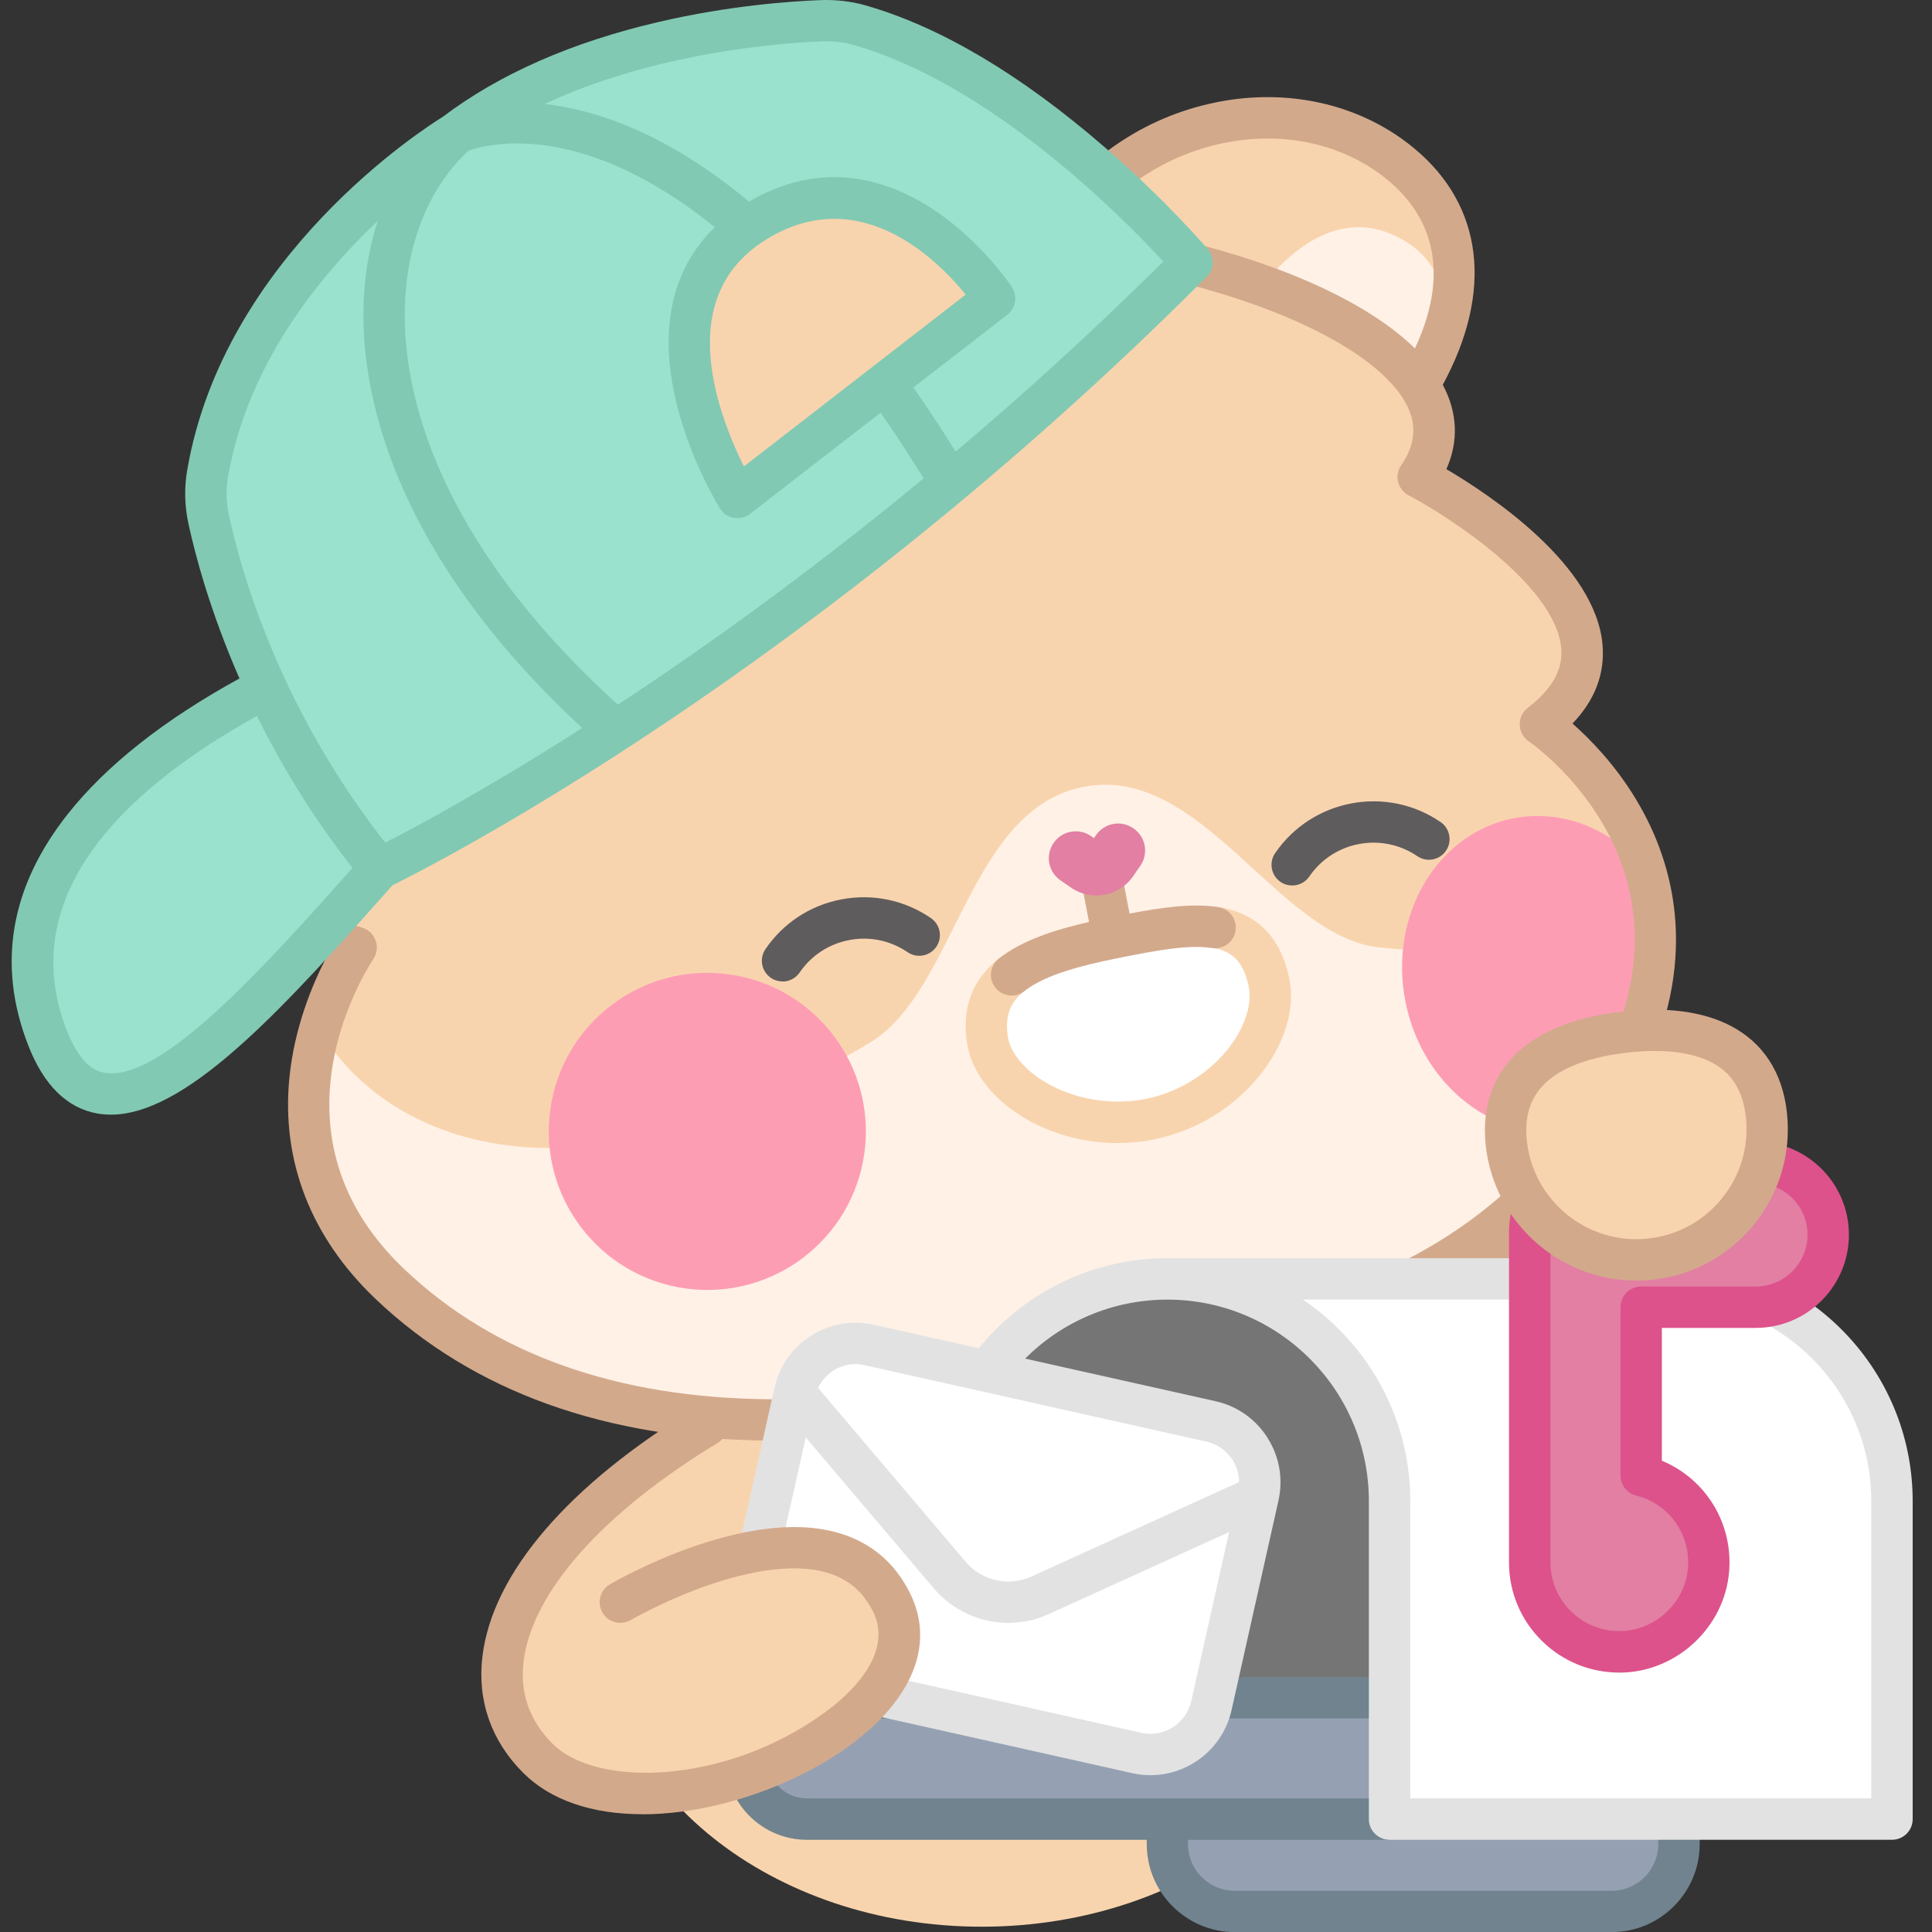 <svg width="100" height="100" viewBox="0 0 100 100" fill="none" xmlns="http://www.w3.org/2000/svg">
<rect x="0" y="0" width="100" height="100" fill="#333333" stroke="none"/>
<path d="M85.219 45.26C85.191 45.151 85.155 45.047 85.119 44.943C84.62 43.312 83.828 41.921 83.007 40.806C81.43 38.654 79.736 37.503 79.736 37.503C87.054 31.884 73.41 24.706 73.41 24.706C74.547 23.039 74.443 21.426 73.442 19.935C73.954 19.074 74.52 17.928 74.883 16.659C75.617 14.099 75.531 11.004 72.526 8.507C67.216 4.098 58.448 5.942 54.646 12.386C50.686 11.951 46.707 11.983 43.313 12.622C30.087 15.114 11.826 29.464 19.669 34.825C19.669 34.825 9.569 46.47 18.432 49.044C18.432 49.044 18.423 49.057 18.423 49.062C18.392 49.107 18.323 49.212 18.224 49.384C17.861 49.991 17.087 51.409 16.552 53.299C15.559 56.792 15.387 61.899 20.181 66.462C24.839 70.894 30.671 72.792 36.43 73.331C33.159 76.136 31.151 79.897 31.151 84.03C31.151 92.698 39.956 99.726 50.813 99.726C61.67 99.726 70.474 92.698 70.474 84.03C70.474 77.835 65.979 72.484 59.454 69.928C59.97 69.738 60.251 69.625 60.251 69.625C60.251 69.625 74.52 68.596 82.219 58.279C83.066 57.15 83.818 55.854 84.453 54.364C85.962 50.825 85.934 47.761 85.223 45.26H85.219Z" fill="#F8D4AE"/>
<path d="M74.882 16.659C74.52 17.933 73.954 19.074 73.441 19.935C72.087 17.919 69.091 16.138 65.326 14.788C67.039 12.676 69.445 10.905 72.218 12.205C74.207 13.143 74.864 14.851 74.887 16.659H74.882Z" fill="#FFF1E6"/>
<path d="M20.177 66.452C34.6 80.173 60.247 69.61 60.247 69.61C60.247 69.61 78.014 69.434 84.449 54.354C85.958 50.815 85.93 47.752 85.219 45.25C82.029 48.06 76.814 49.677 71.317 49.029C66.088 48.404 62.182 39.577 56.128 40.719C50.075 41.861 49.517 51.286 45 53.986C28.819 63.652 19.557 58.513 16.543 53.293C15.551 56.787 15.379 61.894 20.173 66.457L20.177 66.452Z" fill="#FFF1E6"/>
<path d="M72.73 51.763C73.568 56.217 77.456 59.23 81.416 58.483C81.688 58.433 81.955 58.365 82.213 58.274C83.061 57.146 83.813 55.85 84.447 54.359C85.956 50.82 85.929 47.757 85.218 45.256C85.186 45.147 85.154 45.043 85.118 44.939C83.428 42.936 80.913 41.871 78.38 42.347C74.42 43.095 71.891 47.309 72.73 51.763Z" fill="#FD9DB4"/>
<path d="M44.74 59.678C45.357 55.188 42.217 51.048 37.727 50.431C33.237 49.815 29.097 52.954 28.481 57.444C27.864 61.934 31.004 66.074 35.494 66.691C39.984 67.307 44.124 64.168 44.74 59.678Z" fill="#FD9DB4"/>
<path d="M84.701 41.407C83.6 39.572 82.286 38.24 81.393 37.451C82.553 36.237 83.074 34.873 82.947 33.377C82.594 29.25 77.179 25.647 74.864 24.283C75.507 22.838 75.444 21.352 74.678 19.915C77.301 15.085 76.78 10.649 73.201 7.681C70.563 5.488 66.966 4.595 63.327 5.225C59.521 5.886 56.19 8.066 54.083 11.247C50.127 10.866 46.289 10.961 43.108 11.559C41.128 11.931 39.008 12.565 36.805 13.44C36.257 13.658 35.985 14.283 36.203 14.831C36.42 15.379 37.045 15.651 37.594 15.429C39.674 14.604 41.658 14.011 43.507 13.662C48.306 12.756 54.736 13.078 60.703 14.518C66.594 15.941 71.034 18.207 72.584 20.572C73.364 21.768 73.346 22.883 72.521 24.088C72.349 24.342 72.29 24.655 72.367 24.949C72.439 25.244 72.639 25.498 72.906 25.638C75.008 26.744 80.532 30.323 80.808 33.554C80.904 34.664 80.337 35.67 79.078 36.636C78.806 36.844 78.652 37.17 78.661 37.515C78.67 37.859 78.842 38.176 79.123 38.371C79.467 38.611 87.555 44.316 83.455 53.927C79.898 62.264 72.675 65.84 67.246 67.376C66.675 67.534 66.345 68.128 66.508 68.699C66.639 69.17 67.07 69.478 67.536 69.478C67.632 69.478 67.731 69.465 67.826 69.437C70.871 68.576 75.321 67.996 78.593 65.527C81.638 63.225 83.55 59.165 85.426 54.77C87.932 48.893 86.414 44.257 84.696 41.402L84.701 41.407ZM61.211 12.438C59.67 12.067 58.098 11.768 56.53 11.541C58.311 9.335 60.844 7.83 63.703 7.336C66.721 6.815 69.684 7.54 71.841 9.33C73.685 10.862 75.312 13.58 73.237 18.035C70.903 15.746 66.653 13.757 61.211 12.443V12.438Z" fill="#D3A98C"/>
<path d="M39.883 74.568H39.874C31.369 74.509 24.49 72.039 19.438 67.232C16.107 64.06 14.562 60.118 14.975 55.831C15.233 53.149 16.198 50.897 16.873 49.596C15.351 48.885 14.367 47.806 13.946 46.37C13.325 44.267 13.991 41.544 15.917 38.268C16.728 36.89 17.589 35.712 18.169 34.969C17.394 34.203 16.923 33.293 16.764 32.259C16.465 30.311 17.304 28.068 19.257 25.585C19.624 25.118 20.294 25.041 20.761 25.404C21.228 25.771 21.305 26.441 20.942 26.908C19.392 28.875 18.681 30.615 18.885 31.933C19.007 32.722 19.46 33.379 20.276 33.936C20.53 34.108 20.693 34.38 20.734 34.684C20.774 34.987 20.679 35.291 20.48 35.522C18.926 37.321 15.083 42.668 15.999 45.767C16.316 46.832 17.208 47.566 18.731 48.01C19.062 48.105 19.325 48.355 19.442 48.676C19.56 48.998 19.51 49.36 19.32 49.641C19.311 49.65 19.247 49.75 19.139 49.931C17.888 52.034 14.313 59.397 20.915 65.682C25.56 70.1 31.944 72.37 39.887 72.425C40.481 72.425 40.957 72.909 40.952 73.503C40.952 74.092 40.467 74.568 39.883 74.568Z" fill="#D3A98C"/>
<path d="M52.76 56.386C53.752 57.188 55.098 57.781 56.589 58.003C57.531 58.144 58.532 58.135 59.529 57.935C62.117 57.41 64.138 55.72 65.112 53.884C65.288 53.554 65.429 53.223 65.533 52.892C65.755 52.194 65.814 51.501 65.687 50.876C64.935 47.156 61.654 47.731 57.626 48.542C53.598 49.358 50.594 50.477 51.101 53.821C51.246 54.759 51.849 55.656 52.751 56.386H52.76Z" fill="white"/>
<path d="M57.858 59.166C55.937 59.166 54.029 58.6 52.511 57.535C51.124 56.565 50.254 55.306 50.05 53.978C49.774 52.165 50.327 50.697 51.695 49.614L53.023 51.295C52.262 51.898 52.008 52.605 52.166 53.656C52.275 54.386 52.851 55.156 53.734 55.777C55.257 56.842 57.395 57.263 59.312 56.878C60.93 56.552 62.448 55.641 63.486 54.386C64.387 53.294 64.827 52.025 64.636 51.082C64.319 49.519 63.531 49.188 62.72 49.061L63.046 46.945C65.058 47.258 66.299 48.504 66.734 50.656C67.061 52.265 66.476 54.118 65.135 55.745C63.771 57.399 61.854 58.545 59.734 58.976C59.113 59.103 58.478 59.162 57.849 59.162L57.858 59.166Z" fill="#F8D4AE"/>
<path d="M63.056 46.949C61.755 46.75 60.247 46.949 58.466 47.285L57.836 44.031L55.733 44.439L56.368 47.72C54.605 48.123 52.901 48.667 51.696 49.618C51.234 49.985 51.152 50.66 51.519 51.123C51.732 51.39 52.045 51.531 52.362 51.531C52.593 51.531 52.829 51.453 53.024 51.299C54.116 50.434 56.073 49.954 57.845 49.596C59.88 49.183 61.533 48.884 62.73 49.07C63.314 49.161 63.863 48.762 63.953 48.177C64.044 47.593 63.645 47.044 63.06 46.954L63.056 46.949Z" fill="#D3A98C"/>
<path d="M58.664 42.874C58.034 42.434 57.164 42.593 56.729 43.227L56.625 43.381L56.471 43.277C55.841 42.837 54.971 42.996 54.536 43.63C54.097 44.26 54.255 45.13 54.89 45.565L55.434 45.941C56.48 46.666 57.921 46.408 58.646 45.357L59.022 44.813C59.462 44.183 59.303 43.313 58.669 42.878L58.664 42.874Z" fill="#E27FA3"/>
<path d="M40.502 50.799C40.294 50.799 40.085 50.74 39.9 50.614C39.41 50.278 39.288 49.612 39.619 49.127C40.547 47.768 41.948 46.852 43.565 46.549C45.183 46.245 46.823 46.59 48.183 47.519C48.672 47.854 48.794 48.52 48.464 49.005C48.128 49.494 47.462 49.617 46.977 49.286C46.089 48.679 45.02 48.457 43.964 48.656C42.908 48.855 41.993 49.453 41.39 50.337C41.182 50.641 40.847 50.804 40.507 50.804L40.502 50.799Z" fill="#5F5C5D"/>
<path d="M66.883 45.833C66.674 45.833 66.466 45.774 66.28 45.648C65.791 45.312 65.668 44.646 65.999 44.161C67.916 41.356 71.758 40.631 74.563 42.548C75.052 42.883 75.175 43.55 74.844 44.034C74.509 44.524 73.843 44.646 73.358 44.315C71.527 43.065 69.021 43.536 67.771 45.367C67.562 45.67 67.227 45.833 66.887 45.833H66.883Z" fill="#5F5C5D"/>
<path d="M44.499 1.305C43.86 1.124 43.194 1.052 42.528 1.074C39.474 1.188 30.049 1.953 23.519 6.933C23.519 6.933 12.63 13.513 10.741 24.515C10.605 25.299 10.628 26.105 10.795 26.884C11.149 28.529 11.996 31.756 13.777 35.589C7.043 39.101 -0.855 45.236 2.453 53.719C5.312 61.064 12.608 52.812 19.64 44.955C19.64 44.955 39.999 35.308 61.681 13.576C61.681 13.576 53.439 3.861 44.494 1.301L44.499 1.305Z" fill="#9AE2CE"/>
<path d="M38.173 25.756L51.482 15.447C51.482 15.447 46.004 7.128 39.025 11.532C32.047 15.941 38.178 25.752 38.178 25.752L38.173 25.756Z" fill="#F8D4AE"/>
<path d="M62.506 12.887C62.42 12.787 60.354 10.363 57.15 7.595C52.814 3.843 48.659 1.382 44.793 0.277C44.064 0.068 43.289 -0.022 42.487 0.005C40.91 0.064 37.72 0.29 34.086 1.138C29.591 2.184 25.835 3.838 22.916 6.049C21.988 6.62 11.588 13.254 9.69 24.333C9.531 25.248 9.554 26.182 9.753 27.106C10.098 28.697 10.863 31.615 12.395 35.117C8.493 37.256 5.507 39.612 3.518 42.123C0.527 45.897 -0.166 49.93 1.461 54.108C2.263 56.165 3.464 57.352 5.032 57.633C5.335 57.688 5.648 57.706 5.97 57.688C9.957 57.475 14.969 51.838 20.252 45.893L20.316 45.82C22.495 44.746 42.029 34.805 62.452 14.333C62.846 13.938 62.869 13.309 62.511 12.883L62.506 12.887ZM5.906 55.553C5.734 55.562 5.566 55.553 5.408 55.526C5.118 55.472 4.23 55.313 3.455 53.333C0.618 46.051 7.007 40.537 13.301 37.061C14.534 39.554 16.142 42.25 18.245 44.923C13.781 49.939 8.851 55.399 5.906 55.553ZM19.939 43.614C14.434 36.622 12.449 29.467 11.847 26.658C11.706 26.001 11.688 25.339 11.801 24.696C12.794 18.9 16.477 14.346 19.55 11.437C19.06 12.96 18.802 14.627 18.811 16.403C18.825 20.513 20.352 28.629 30.135 37.682C25.105 40.895 21.444 42.848 19.944 43.614H19.939ZM31.988 36.477C22.436 27.827 20.963 20.21 20.95 16.394C20.936 12.833 22.11 9.788 24.253 7.794C25.54 7.359 30.28 6.344 37 11.759C34.838 13.848 34.122 16.843 34.933 20.522C35.627 23.672 37.199 26.213 37.263 26.318C37.421 26.576 37.684 26.753 37.983 26.803C38.065 26.816 38.146 26.821 38.228 26.816C38.445 26.803 38.654 26.73 38.826 26.594L45.582 21.361C46.325 22.43 47.068 23.567 47.807 24.759C41.943 29.608 36.51 33.495 31.988 36.468V36.477ZM39.592 12.438C40.733 11.718 41.83 11.392 42.859 11.337C46.212 11.156 48.853 13.857 49.986 15.248L38.504 24.143C38.028 23.191 37.371 21.687 37.009 20.024C36.257 16.548 37.127 13.997 39.587 12.443L39.592 12.438ZM49.465 23.377C48.74 22.217 48.011 21.102 47.276 20.056L52.134 16.295C52.578 15.95 52.682 15.325 52.374 14.858C52.315 14.768 50.861 12.584 48.473 10.952C45.265 8.764 41.916 8.587 38.767 10.436C34.553 6.924 30.905 5.691 28.191 5.383C33.515 2.896 39.46 2.307 42.029 2.166C42.229 2.157 42.41 2.148 42.569 2.143C43.139 2.121 43.692 2.184 44.204 2.334C51.323 4.373 58.115 11.26 60.213 13.535C56.561 17.155 52.95 20.432 49.465 23.377Z" fill="#81C9B3"/>
<path d="M68.088 94.157H97.931V77.695C97.931 71.347 92.783 66.199 86.435 66.199H60.43L68.092 94.162L68.088 94.157Z" fill="white"/>
<path d="M71.921 94.156H48.925V77.694C48.925 71.35 54.077 66.198 60.421 66.198C66.765 66.198 71.917 71.35 71.917 77.694V94.156H71.921Z" fill="#767576"/>
<path d="M71.922 94.16V87.875H41.77C40.035 87.875 38.63 89.28 38.63 91.015C38.63 92.751 40.035 94.155 41.77 94.155H60.426V95.447C60.426 97.373 61.984 98.931 63.91 98.931H83.422C85.348 98.931 86.906 97.373 86.906 95.447V94.155H71.926L71.922 94.16Z" fill="#95A1B3"/>
<path d="M85.832 94.16V95.451C85.832 96.783 84.749 97.866 83.417 97.866H63.905C62.573 97.866 61.49 96.783 61.49 95.451V95.229H71.916V93.086H41.77C40.628 93.086 39.699 92.157 39.699 91.015C39.699 89.873 40.628 88.944 41.77 88.944H71.925V86.801H41.77C39.445 86.801 37.556 88.69 37.556 91.015C37.556 93.339 39.445 95.229 41.77 95.229H59.356V95.451C59.356 97.961 61.399 100.005 63.91 100.005H83.421C85.932 100.005 87.975 97.961 87.975 95.451V94.16H85.832Z" fill="#70838E"/>
<path d="M97.926 95.226H71.921C71.332 95.226 70.852 94.746 70.852 94.157V77.695C70.852 71.945 66.176 67.268 60.425 67.268C54.675 67.268 49.999 71.945 49.999 77.695V87.872H47.856V77.695C47.856 70.766 53.493 65.125 60.425 65.125H86.43C93.363 65.125 99 70.762 99 77.695V94.157C99 94.75 98.52 95.226 97.931 95.226H97.926ZM72.991 93.083H96.857V77.69C96.857 71.94 92.18 67.264 86.43 67.264H67.435C70.784 69.525 72.995 73.354 72.995 77.69V93.083H72.991Z" fill="#E2E2E2"/>
<path d="M94.626 63.912C94.626 65.983 92.945 67.664 90.874 67.664H84.943V76.378C87.077 76.917 88.626 78.929 88.427 81.276C88.232 83.582 86.261 85.436 83.946 85.504C81.322 85.581 79.174 83.474 79.174 80.868V63.754C79.174 61.769 80.783 60.16 82.768 60.16H90.879C92.949 60.16 94.63 61.841 94.63 63.912H94.626Z" fill="#E27FA3"/>
<path d="M83.81 86.572C82.315 86.572 80.91 86.001 79.836 84.959C78.722 83.876 78.106 82.421 78.106 80.867V63.752C78.106 61.183 80.199 59.09 82.768 59.09H90.879C93.539 59.09 95.7 61.251 95.7 63.911C95.7 66.571 93.539 68.732 90.879 68.732H86.017V75.606C88.283 76.549 89.715 78.846 89.497 81.365C89.257 84.202 86.833 86.49 83.978 86.572C83.919 86.572 83.865 86.572 83.806 86.572H83.81ZM82.768 61.229C81.377 61.229 80.249 62.361 80.249 63.748V80.863C80.249 81.832 80.634 82.743 81.332 83.418C82.029 84.093 82.945 84.451 83.924 84.424C85.704 84.374 87.218 82.947 87.367 81.175C87.517 79.422 86.389 77.836 84.689 77.41C84.214 77.292 83.878 76.862 83.878 76.372V67.659C83.878 67.065 84.359 66.589 84.948 66.589H90.879C92.356 66.589 93.557 65.388 93.557 63.911C93.557 62.434 92.356 61.233 90.879 61.233H82.768V61.229Z" fill="#DD528B"/>
<path d="M41.154 86.771L58.838 90.727C60.581 91.117 62.311 90.02 62.701 88.276L65.128 77.429C65.518 75.686 64.421 73.956 62.677 73.566L44.993 69.61C43.25 69.22 41.52 70.317 41.13 72.061L38.703 82.908C38.313 84.651 39.41 86.381 41.154 86.771Z" fill="white"/>
<path d="M65.607 74.419C64.991 73.45 64.035 72.774 62.911 72.525L45.225 68.569C44.102 68.32 42.951 68.519 41.981 69.136C41.011 69.752 40.336 70.708 40.087 71.832L37.658 82.684C37.142 85 38.605 87.306 40.921 87.823L58.606 91.778C58.923 91.851 59.236 91.883 59.544 91.883C61.515 91.883 63.296 90.519 63.745 88.516L66.173 77.668C66.423 76.544 66.223 75.394 65.607 74.424V74.419ZM43.127 70.944C43.476 70.722 43.875 70.608 44.283 70.608C44.441 70.608 44.6 70.627 44.759 70.663L62.444 74.619C63.006 74.746 63.491 75.081 63.799 75.57C64.021 75.919 64.13 76.309 64.134 76.712L53.386 81.601C52.217 82.136 50.817 81.823 49.983 80.84L42.343 71.836C42.516 71.474 42.788 71.166 43.132 70.948L43.127 70.944ZM61.656 88.049C61.398 89.214 60.237 89.948 59.073 89.69L41.387 85.734C40.223 85.475 39.489 84.316 39.747 83.151L41.705 74.401L48.347 82.227C49.326 83.377 50.749 83.998 52.199 83.998C52.901 83.998 53.608 83.853 54.274 83.55L63.618 79.299L61.66 88.049H61.656Z" fill="#E2E2E2"/>
<path d="M36.589 73.769C26.57 79.846 23.648 86.815 27.839 91.011C33.036 96.208 49.313 89.28 46.136 82.927C42.96 76.579 32.103 82.927 32.103 82.927L36.589 73.769Z" fill="#F8D4AE"/>
<path d="M33.236 93.903C30.631 93.903 28.488 93.169 27.083 91.765C25.424 90.106 24.695 88.022 24.971 85.734C25.488 81.438 29.416 76.861 36.032 72.851C36.539 72.543 37.197 72.706 37.505 73.214C37.813 73.721 37.65 74.378 37.147 74.686C31.193 78.298 27.531 82.421 27.101 85.996C26.901 87.632 27.409 89.064 28.601 90.256C30.894 92.549 37.523 92.363 42.634 88.679C43.781 87.854 46.322 85.688 45.185 83.409C44.673 82.38 43.898 81.728 42.824 81.406C41.248 80.935 39.014 81.198 36.363 82.154C34.269 82.911 32.665 83.844 32.647 83.853C32.135 84.152 31.483 83.98 31.184 83.468C30.884 82.956 31.057 82.303 31.569 82.004C31.854 81.837 38.629 77.926 43.432 79.353C45.081 79.843 46.318 80.885 47.097 82.453C48.416 85.09 47.247 87.995 43.885 90.419C41.524 92.123 38.298 93.378 35.262 93.772C34.564 93.863 33.884 93.908 33.241 93.908L33.236 93.903Z" fill="#D3A98C"/>
<path d="M84.159 53.419C80.439 53.818 77.566 55.449 77.965 59.169C78.364 62.889 81.703 65.576 85.424 65.177C89.144 64.779 91.831 61.439 91.432 57.719C91.033 53.999 87.875 53.02 84.159 53.419Z" fill="#F8D4AE"/>
<path d="M84.694 66.285C80.743 66.285 77.335 63.299 76.9 59.28C76.674 57.182 77.344 55.433 78.84 54.214C80.063 53.217 81.817 52.592 84.041 52.352C86.266 52.112 88.111 52.352 89.52 53.068C91.242 53.938 92.27 55.506 92.492 57.604C92.714 59.688 92.116 61.732 90.802 63.363C89.488 64.994 87.617 66.018 85.532 66.24C85.247 66.272 84.966 66.285 84.685 66.285H84.694ZM84.273 54.481C82.492 54.672 81.078 55.157 80.195 55.877C79.266 56.634 78.885 57.672 79.03 59.049C79.365 62.176 82.184 64.446 85.31 64.106C86.824 63.943 88.183 63.2 89.139 62.013C90.095 60.825 90.53 59.339 90.367 57.826C90.218 56.448 89.629 55.515 88.555 54.971C87.535 54.454 86.053 54.282 84.273 54.477V54.481Z" fill="#D3A98C"/>
</svg>
